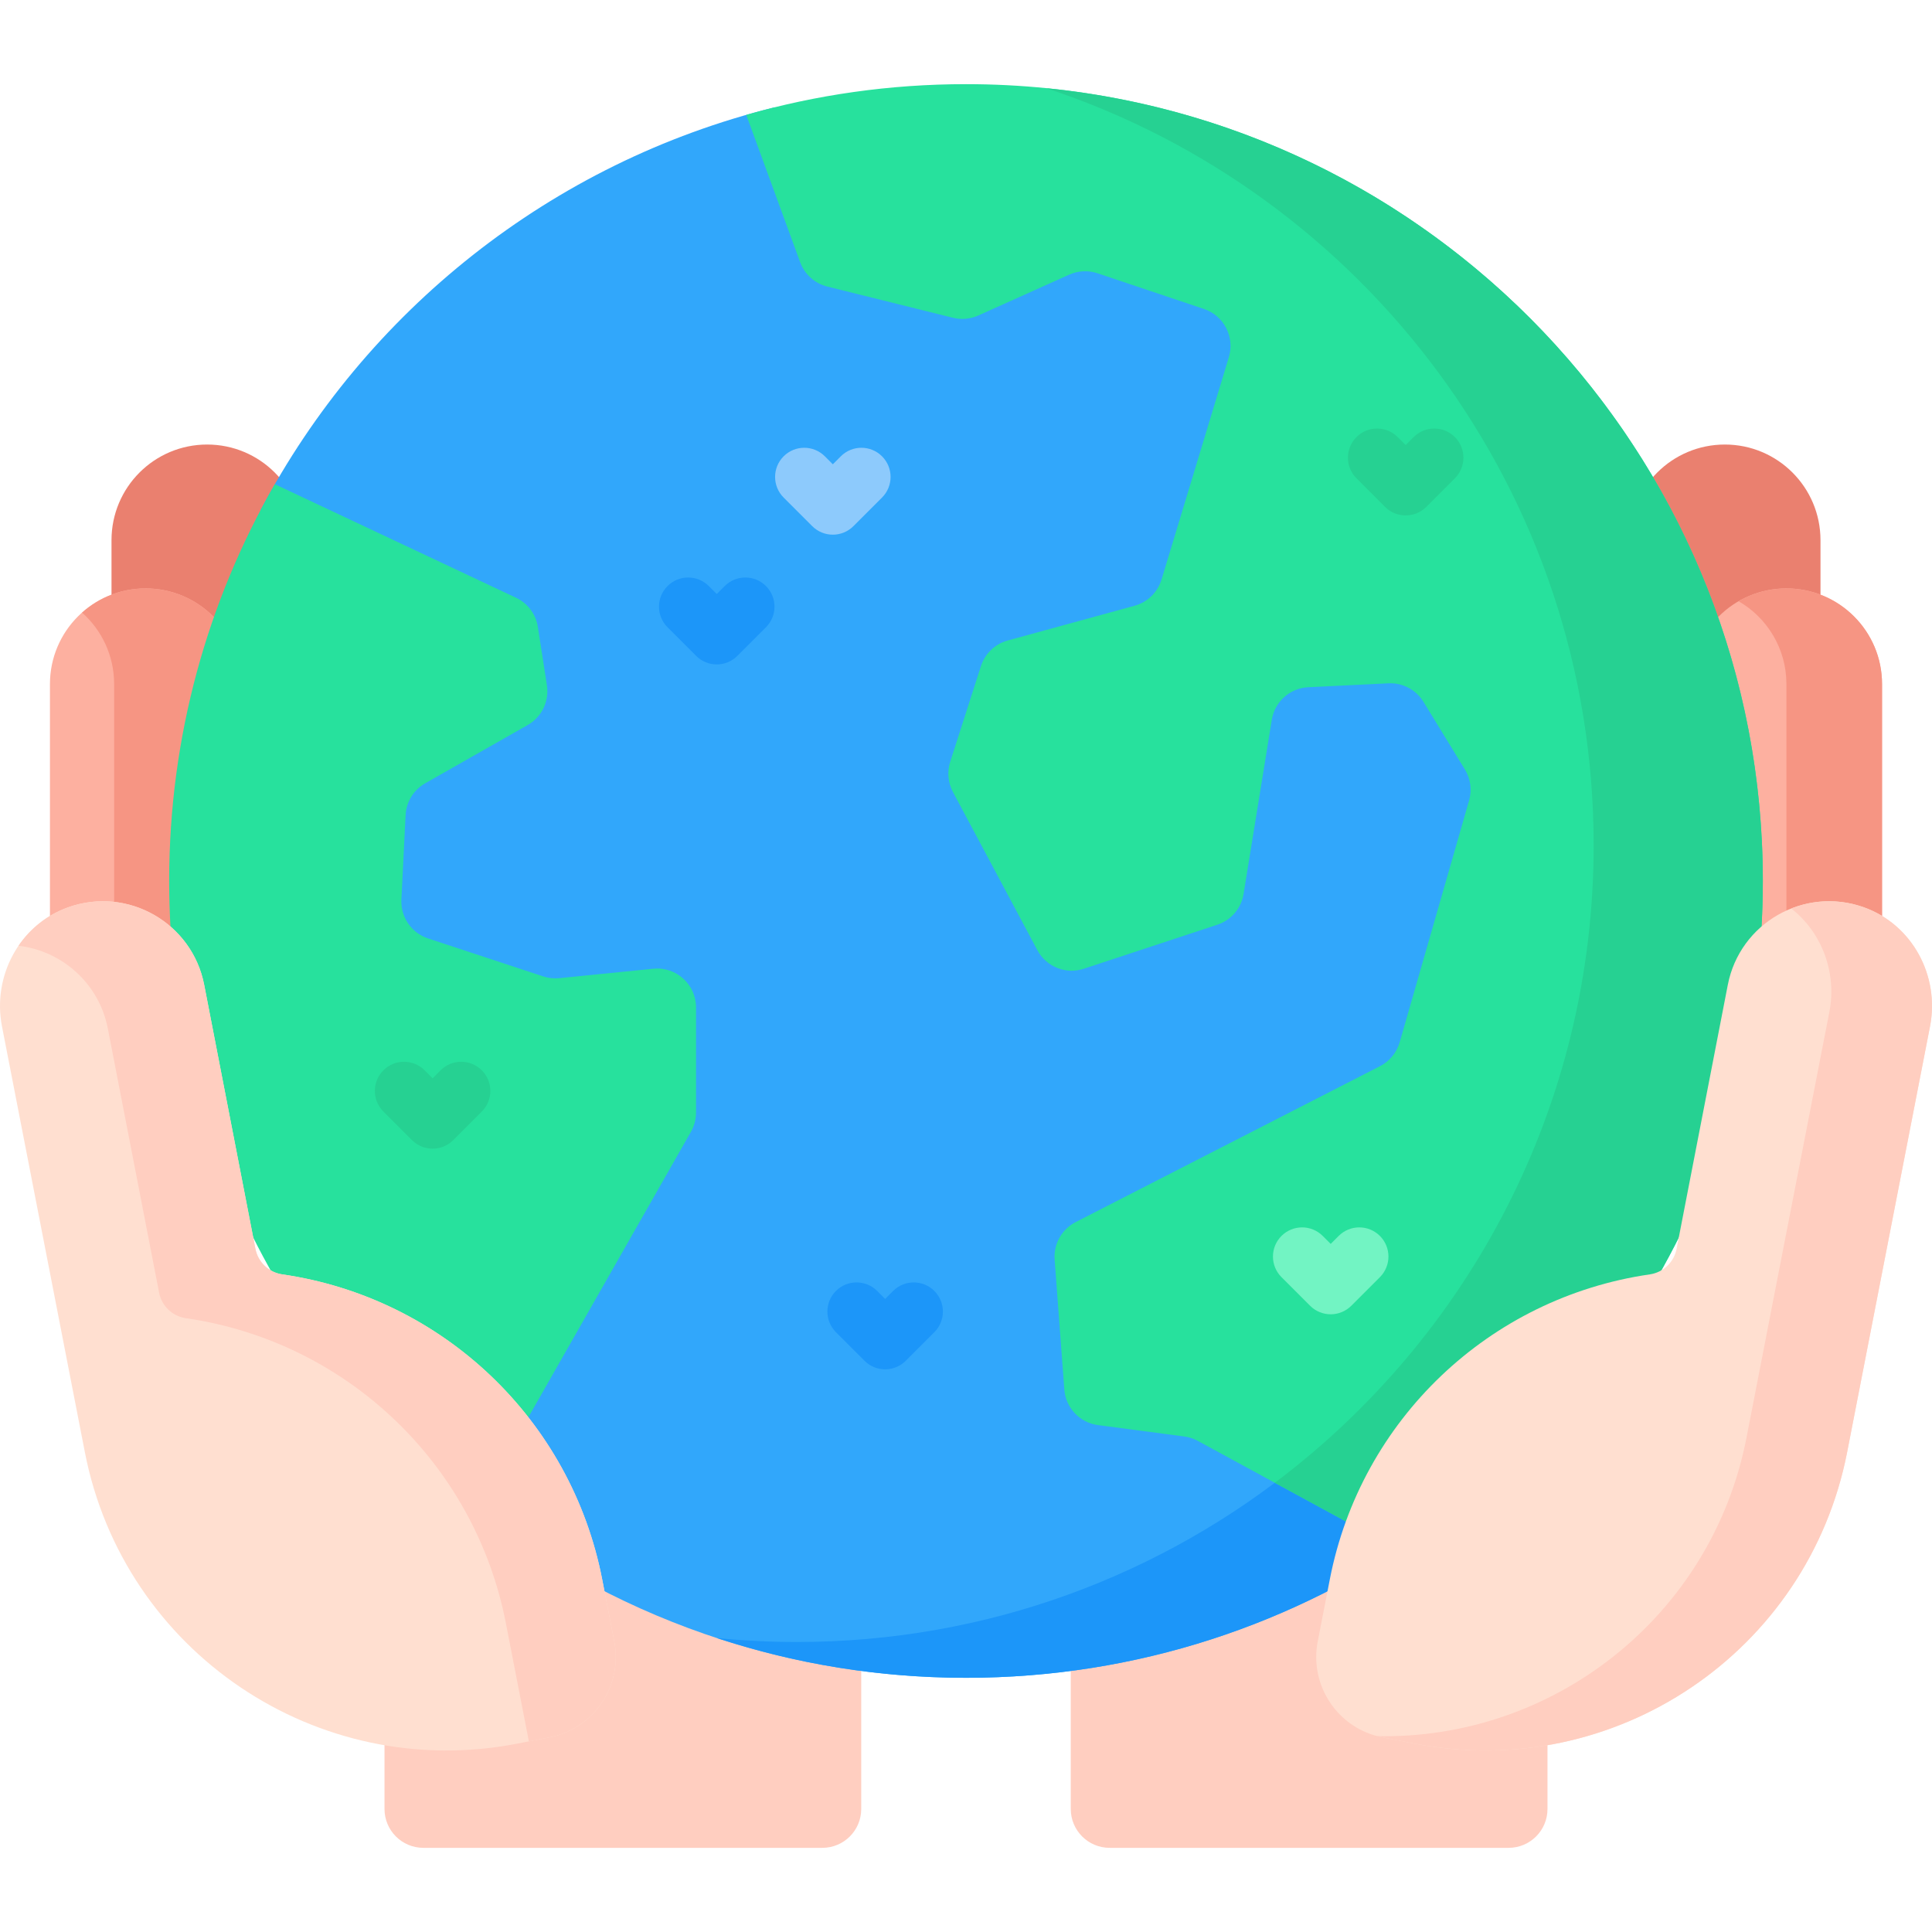 <svg id="Capa_1" enable-background="new 0 0 512 512" height="512" viewBox="0 0 512 512" width="512" xmlns="http://www.w3.org/2000/svg"><g><g><g><path d="m217.934 489.698h-105.734c-5.69 0-10.302-4.612-10.302-10.302v-128.52h126.338v128.52c0 5.689-4.612 10.302-10.302 10.302z" fill="#ffcec0"/></g><g><path d="m399.8 489.698h-105.734c-5.69 0-10.302-4.612-10.302-10.302v-128.52h126.338v128.52c0 5.689-4.612 10.302-10.302 10.302z" fill="#ffcec0"/></g></g><g><g><g><path d="m80.235 267.804v-124.655c0-13.996-11.346-25.342-25.342-25.342-13.996 0-25.342 11.346-25.342 25.342v124.654h50.684z" fill="#ea806f"/></g><g><path d="m63.923 267.804v-86.528c0-13.996-11.346-25.342-25.342-25.342-13.996 0-25.342 11.346-25.342 25.342v86.528z" fill="#fdb0a0"/><path d="m63.923 181.28v86.525h-33.677v-86.525c0-7.531-3.286-14.299-8.499-18.935 4.471-3.987 10.374-6.408 16.833-6.408 14 0 25.343 11.343 25.343 25.343z" fill="#f69583"/></g><g><path d="m482.449 267.804v-124.655c0-13.996-11.346-25.342-25.342-25.342s-25.342 11.346-25.342 25.342v124.654h50.684z" fill="#ea806f"/></g><g><path d="m498.76 267.804v-86.528c0-13.996-11.346-25.342-25.342-25.342s-25.342 11.346-25.342 25.342v86.528z" fill="#fdb0a0"/><path d="m498.762 181.28v86.525h-25.342v-86.525c0-9.385-5.099-17.575-12.671-21.943 3.729-2.163 8.056-3.4 12.671-3.4 13.99 0 25.342 11.343 25.342 25.343z" fill="#f69583"/></g><g><path d="m396.754 214.247-18.399 64.108c-1.391 4.79-4.708 8.808-9.117 11.064l-80.653 41.321c-.927.474-1.473 1.453-1.391 2.483l2.565 34.418c.093 1.216 1.03 2.205 2.225 2.359l22.87 3.018c2.205.288 4.316.979 6.274 2.05l56.66 30.926c-34.408 24.344-76.429 38.642-121.788 38.642-51.787 0-99.237-18.646-135.963-49.603l56.351-98.918c.227-.391.34-.834.34-1.277v-27.866c0-.989-.536-1.617-.845-1.906-.319-.288-.999-.752-1.988-.659l-24.92 2.503c-2.524.258-5.027-.021-7.448-.814l-30.514-10.065c-7.675-2.534-12.754-9.941-12.352-18.018l1.113-22.376c.309-6.191 3.709-11.713 9.097-14.773l27.166-15.442c.917-.525 1.432-1.586 1.267-2.637l-2.4-15.453c-.124-.845-.67-1.566-1.442-1.937l-64.386-30.256c27.743-52.632 77.068-92.119 136.2-106.696l14.031 38.395c.288.793.968 1.401 1.793 1.607l33.316 8.272c.556.134 1.154.082 1.679-.154l24.086-10.817c4.152-1.865 8.808-2.091 13.114-.649l28.237 9.467c9.303 3.121 14.361 12.918 11.528 22.314l-17.843 58.937c-1.813 5.975-6.49 10.518-12.496 12.166l-33.635 9.21c-.845.237-1.504.876-1.772 1.71l-8.138 25.332c-.216.68-.155 1.391.175 2.019l22.375 41.908c.587 1.102 1.885 1.628 3.08 1.226l35.387-11.662c.917-.309 1.586-1.092 1.741-2.05l7.479-46.142c1.339-8.344 8.448-14.711 16.905-15.123l21.242-1.04c.299-.021.598-.021.896-.021 6.243 0 12.063 3.235 15.36 8.592l10.982 17.925c2.625 4.286 3.346 9.53 1.956 14.382z" fill="#31a7fb"/><path d="m184.454 266.974v27.865c0 1.788-.465 3.545-1.35 5.099l-56.979 100.04c-49.48-38.642-81.292-98.856-81.292-166.508 0-38.292 10.188-74.194 28-105.151l63.915 30.088c3.097 1.458 5.267 4.359 5.792 7.741l2.398 15.454c.656 4.228-1.37 8.421-5.089 10.536l-27.164 15.44c-3.063 1.741-5.024 4.926-5.199 8.445l-1.112 22.374c-.23 4.63 2.66 8.843 7.062 10.295l30.514 10.064c1.37.452 2.819.611 4.255.467l24.919-2.499c6.066-.609 11.33 4.154 11.33 10.25z" fill="#27e19d"/><path d="m377.788 405.994c-34.408 24.344-76.429 38.642-121.788 38.642-23.066 0-45.276-3.698-66.055-10.549 6.985.701 14.062 1.061 21.222 1.061 50.53 0 96.919-17.75 133.264-47.357z" fill="#1c96f9"/><path d="m467.167 233.469c0 74.348-38.426 139.723-96.497 177.346l-53.25-28.969c-1.113-.608-2.318-.999-3.575-1.164l-22.87-3.018c-4.832-.639-8.561-4.584-8.921-9.447l-2.565-34.418c-.309-4.131 1.896-8.046 5.573-9.931l80.653-41.321c2.534-1.298 4.419-3.595 5.213-6.325l18.399-64.098c.793-2.771.391-5.759-1.123-8.221l-10.971-17.915c-1.968-3.204-5.532-5.089-9.292-4.904l-21.242 1.04c-4.862.237-8.89 3.832-9.663 8.643l-7.479 46.152c-.618 3.801-3.286 6.933-6.943 8.138l-35.397 11.672c-4.759 1.566-9.952-.515-12.311-4.935l-22.375-41.918c-1.308-2.462-1.566-5.347-.711-8.005l8.138-25.342c1.071-3.317 3.729-5.872 7.088-6.789l33.635-9.21c3.42-.937 6.109-3.564 7.139-6.954l17.843-58.937c1.607-5.326-1.308-10.982-6.583-12.754l-28.237-9.467c-2.462-.824-5.13-.69-7.5.371l-24.096 10.827c-2.102.937-4.461 1.154-6.696.598l-33.306-8.272c-3.327-.824-6.016-3.245-7.201-6.459l-14.278-39.044c18.492-5.305 38.034-8.138 58.236-8.138 116.625.001 211.165 94.551 211.165 211.168z" fill="#27e19d"/><path d="m467.167 233.469c0 74.348-38.426 139.723-96.497 177.346l-32.832-17.863c51.313-38.529 84.495-99.876 84.495-168.97 0-93.551-60.832-172.885-145.101-200.617 106.655 10.64 189.935 100.657 189.935 210.104z" fill="#26d192"/></g><g><g><g><path d="m74.779 337.721c-3.561-.516-6.405-3.228-7.091-6.76l-13.572-69.952c-3.176-16.423-20.234-26.2-36.042-20.57-12.849 4.577-20.156 18.174-17.55 31.563l15.055 77.343 6.908 35.488c10.312 52.975 61.616 87.559 114.59 77.247l8.564-1.667c11.756-2.288 19.431-13.674 17.143-25.43l-3.206-16.47c-8.217-42.219-42.232-74.626-84.799-80.792z" fill="#ffdfd0"/></g><g><path d="m145.642 460.411-5.486 1.068-6.099-31.359c-8.221-42.217-42.237-74.626-84.805-80.787-3.56-.518-6.403-3.23-7.089-6.762l-13.577-69.955c-2.339-12.136-12.28-20.645-23.684-21.984 3.132-4.574 7.634-8.221 13.166-10.189 15.813-5.635 32.873 4.141 36.046 20.562l13.577 69.955c.685 3.532 3.529 6.244 7.089 6.762 42.567 6.161 76.584 38.57 84.794 80.787l3.208 16.468c2.292 11.758-5.383 23.145-17.14 25.434z" fill="#ffcec0"/></g></g></g><g><g><g><path d="m437.221 337.721c3.561-.516 6.405-3.228 7.091-6.76l13.572-69.952c3.176-16.423 20.234-26.2 36.042-20.57 12.849 4.577 20.156 18.174 17.55 31.563l-15.055 77.343-6.908 35.488c-10.312 52.975-61.616 87.559-114.59 77.247l-8.564-1.667c-11.756-2.288-19.431-13.674-17.143-25.43l3.206-16.47c8.217-42.219 42.232-74.626 84.799-80.792z" fill="#ffdfd0"/></g><g><path d="m511.475 271.998-15.051 77.346-6.913 35.49c-10.312 52.972-61.615 87.555-114.587 77.243l-10.219-1.988c46.76 1.102 88.884-31.585 98.125-79.046l6.902-35.49 15.061-77.336c2.05-10.518-2.029-21.17-10.096-27.454 5.903-2.338 12.682-2.658 19.234-.319 12.846 4.573 20.15 18.172 17.544 31.554z" fill="#ffcec0"/></g></g></g></g><g><g><path d="m220.709 141.694c-1.977 0-3.955-.755-5.463-2.263l-7.576-7.576c-3.018-3.017-3.018-7.909 0-10.927 3.017-3.017 7.909-3.017 10.927 0l2.113 2.113 2.113-2.113c3.017-3.017 7.909-3.017 10.927 0s3.018 7.909 0 10.927l-7.576 7.576c-1.51 1.509-3.487 2.263-5.465 2.263z" fill="#8dcafc"/></g></g><g><g><path d="m189.945 176.076c-1.977 0-3.955-.755-5.463-2.263l-7.576-7.576c-3.018-3.017-3.018-7.909 0-10.927 3.017-3.017 7.909-3.017 10.927 0l2.113 2.113 2.113-2.113c3.017-3.017 7.909-3.017 10.927 0s3.018 7.909 0 10.927l-7.576 7.576c-1.511 1.508-3.488 2.263-5.465 2.263z" fill="#1c96f9"/></g></g><g><g><path d="m234.572 362.883c-1.977 0-3.955-.755-5.463-2.263l-7.576-7.576c-3.018-3.017-3.018-7.909 0-10.927 3.017-3.017 7.909-3.017 10.927 0l2.113 2.113 2.113-2.113c3.017-3.017 7.909-3.017 10.927 0s3.018 7.909 0 10.927l-7.576 7.576c-1.51 1.509-3.487 2.263-5.465 2.263z" fill="#1c96f9"/></g></g><g><g><path d="m372.518 136.596c-1.977 0-3.955-.755-5.463-2.263l-7.576-7.576c-3.018-3.017-3.018-7.909 0-10.927 3.017-3.017 7.909-3.017 10.927 0l2.113 2.113 2.113-2.113c3.017-3.017 7.909-3.017 10.927 0s3.018 7.909 0 10.927l-7.576 7.576c-1.511 1.509-3.488 2.263-5.465 2.263z" fill="#26d192"/></g></g><g><g><path d="m352.648 348.3c-1.977 0-3.955-.755-5.463-2.263l-7.576-7.576c-3.018-3.017-3.018-7.909 0-10.927 3.017-3.017 7.909-3.017 10.927 0l2.113 2.113 2.113-2.113c3.017-3.017 7.909-3.017 10.927 0s3.018 7.909 0 10.927l-7.576 7.576c-1.51 1.508-3.488 2.263-5.465 2.263z" fill="#72f4c3"/></g></g><g><g><path d="m114.644 304.409c-1.977 0-3.955-.755-5.463-2.263l-7.576-7.576c-3.018-3.017-3.018-7.909 0-10.927 3.017-3.017 7.909-3.017 10.927 0l2.113 2.113 2.113-2.113c3.017-3.017 7.909-3.017 10.927 0s3.018 7.909 0 10.927l-7.576 7.576c-1.51 1.509-3.488 2.263-5.465 2.263z" fill="#26d192"/></g></g></g></g></svg>